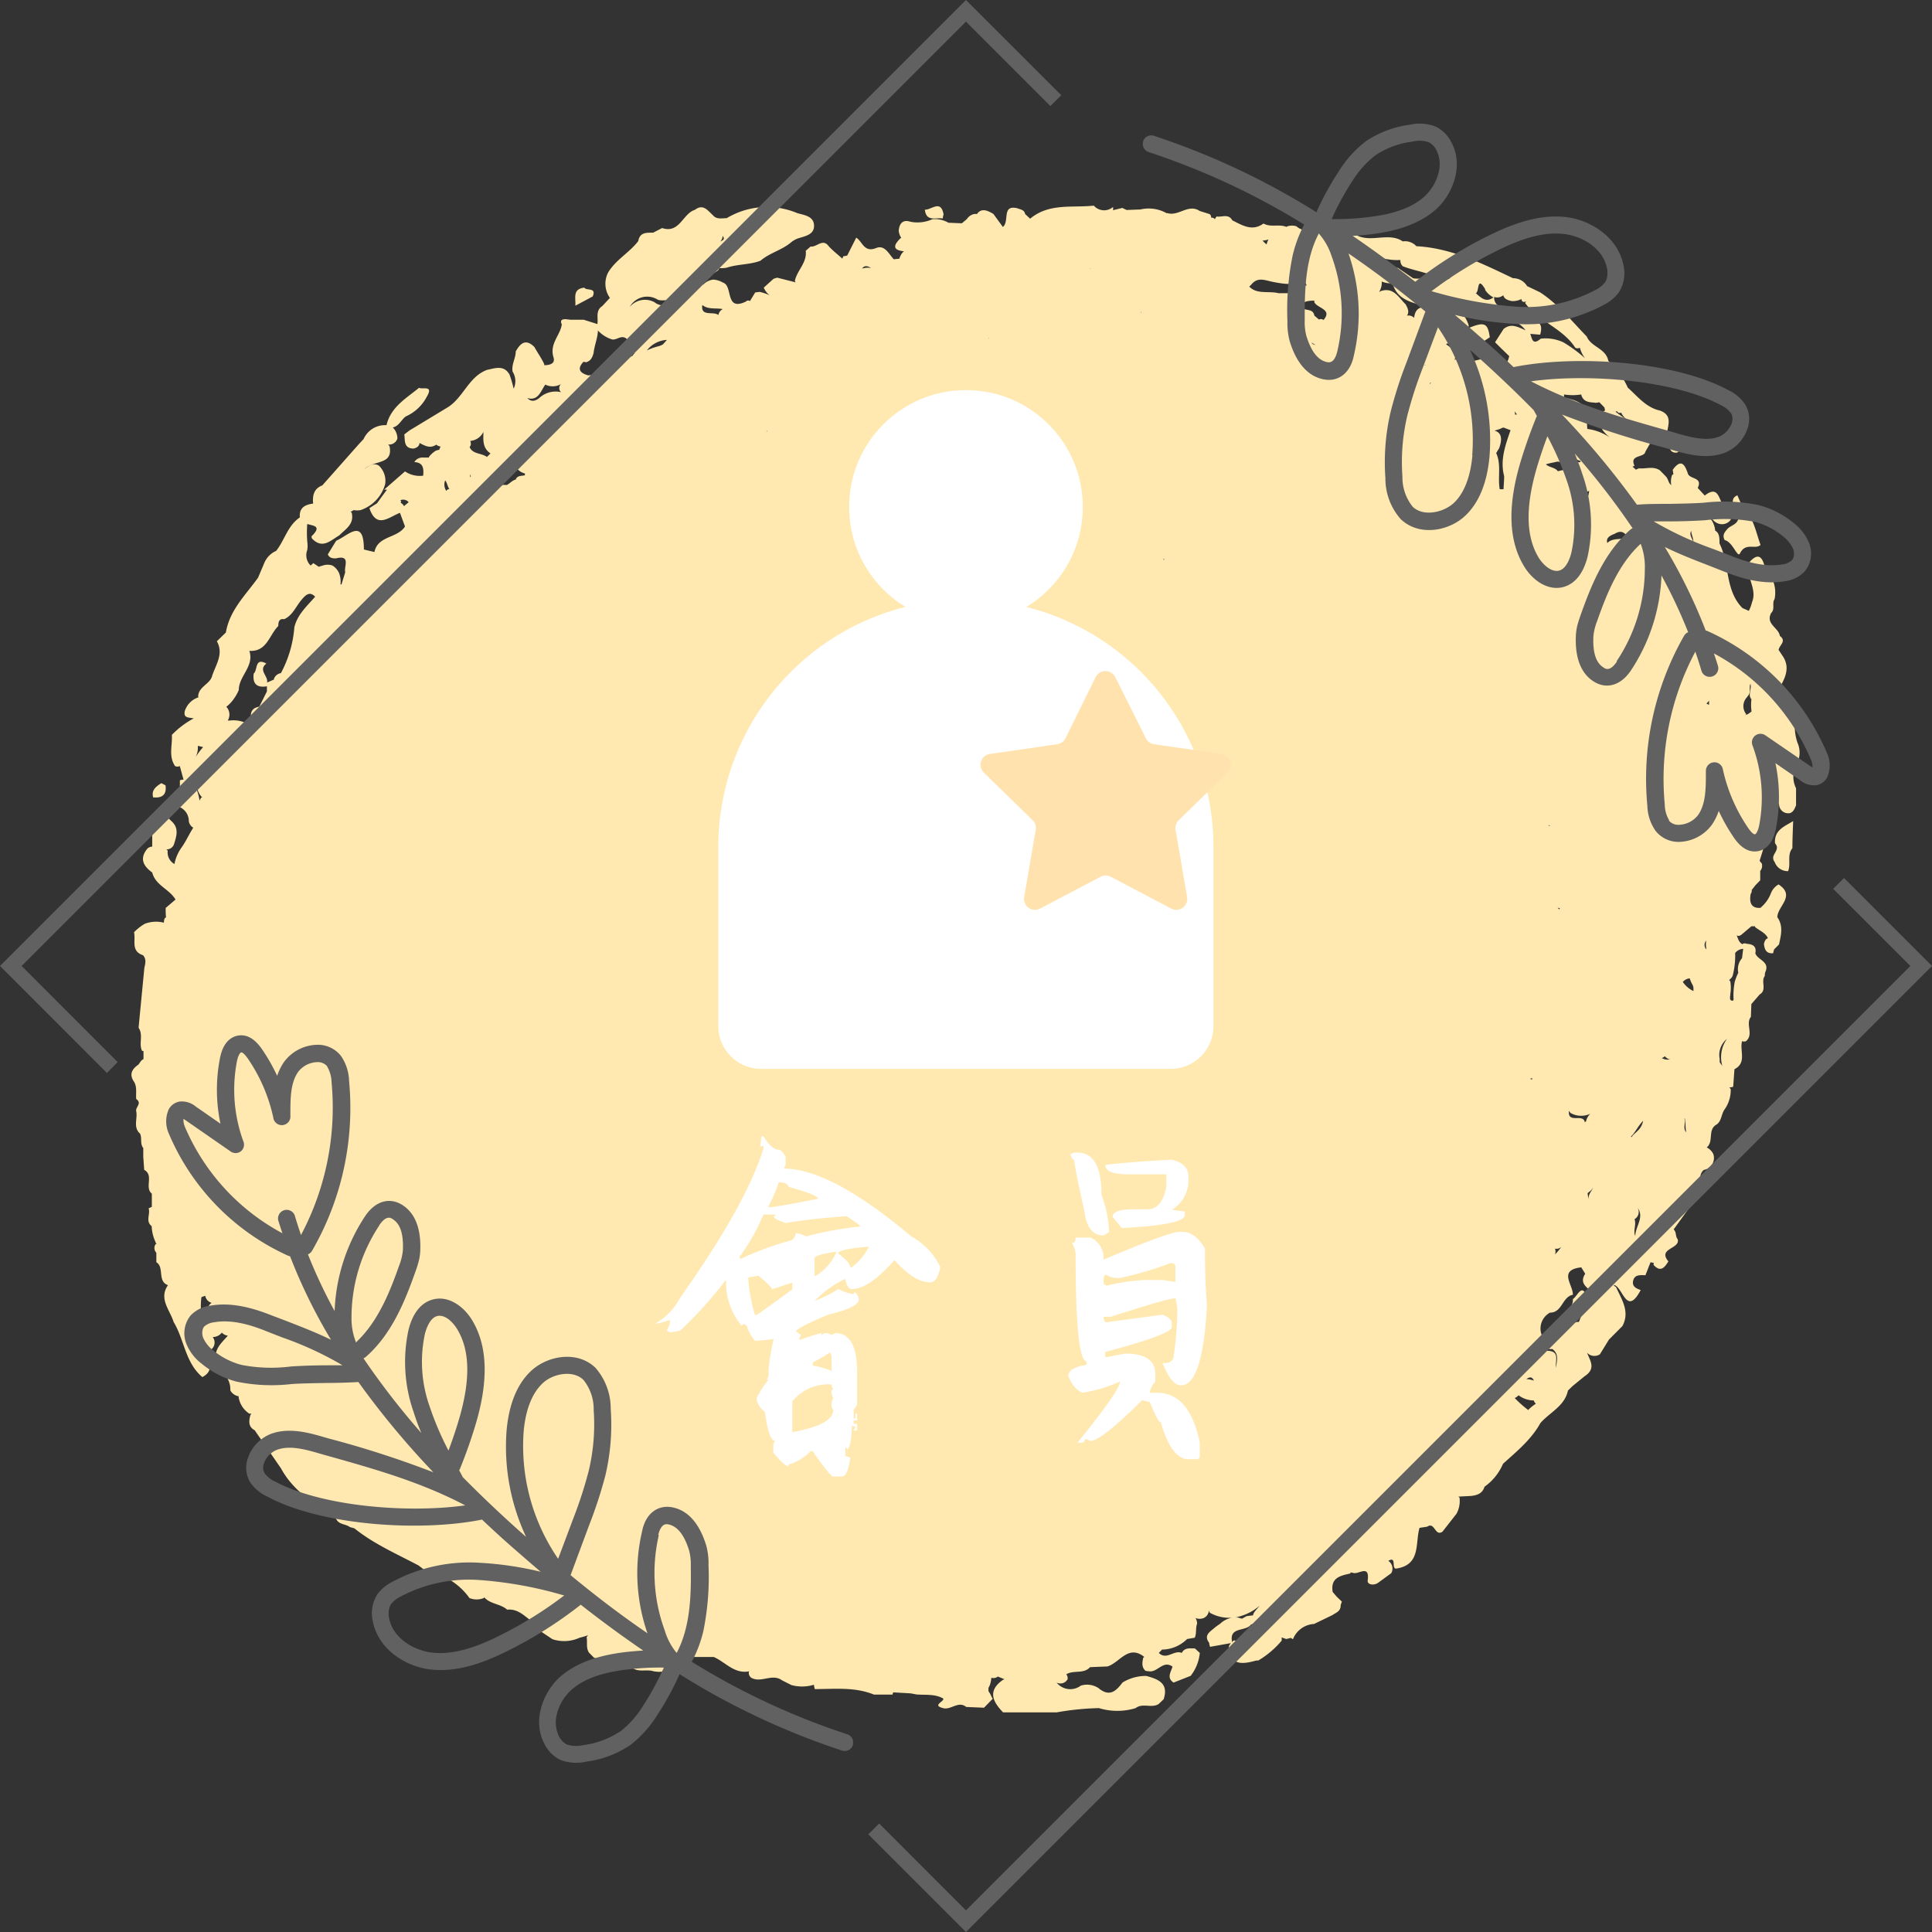 <svg id="Layer_1" data-name="Layer 1" xmlns="http://www.w3.org/2000/svg" viewBox="0 0 252.83 252.83"><rect x="0" y="0" width="252.83" height="252.83" fill="#333333" stroke="none"/><defs><style>.cls-1{fill:#ffe9b1;}.cls-2{fill:#626161;}.cls-3{fill:#fff;}.cls-4{fill:#ffe2ae;}</style></defs><title>beauty web booking icon </title><path class="cls-1" d="M235.22,97.18l0,0a6.57,6.57,0,0,1-.26-3.17,4.3,4.3,0,0,0-1.92-4.29c.73-1.29,1.19-2.59.16-4-.14-.22-.29-.44-.44-.66.05-.61,1.1-1.14.16-1.84-.15-1.08-1.9-1.54-1.14-3,.55-.51.07-1.28.45-1.83h0a4.25,4.25,0,0,0-.5-3l-.78-1.2c-.32-1.26-.82-1.94-2-.64-.66,1.8,1.08,3.45.33,5.25a5.21,5.21,0,0,1-.42,1.14l-.84-.37h0c-2.31-2.35-1.65-5.75-3-8.45,0-.71,0-1.38-.56-1.67a3,3,0,0,0-.32-1.11,1.36,1.36,0,0,0-.88-.74,1.33,1.33,0,0,0,.21-.54c0-.07,0-.14,0-.21.75-.14.16,1.05.67,1.15a1.59,1.59,0,0,0,1.14.6,1.38,1.38,0,0,0,1.2-.58c.2-.64.3-1.25-.48-1.61-1.17-.15-.75-3.26-2.91-1.56h0l-.92-1c.68-1.37-.94-1.14-1.26-1.8h0c-.4-1.19-.87-2.13-2-.58,0,.18.05.35.07.52s-.1.08-.15.15a2.45,2.45,0,0,0-.12,1.34c-.39-.26-.38-.78-.69-1.11s-.53-.54-.79-.81h0c-.86-.6-1.83-.18-2.75-.27a2,2,0,0,0-.39.18l-.46-.41a1.48,1.48,0,0,0,.27-.1c-.71-1.53,1.29-1,1.43-1.87l.66-1.16h2.42c-1-1.22,1.16-3.34-1.18-4.2-1.82-.4-2.91-1.84-4.21-3a10.39,10.39,0,0,0-2.55-3.5c-.29-1.64-2.25-1.8-2.82-3.19-1.94-2-3.72-4.22-6.1-5.78l-1.71-.82A2.11,2.11,0,0,0,198,36.41c-4.05-1.93-8.06-3.95-12.65-4.19a2,2,0,0,0-1.78-.63c-2-1.38-4.7.57-6.66-1.26a4.15,4.15,0,0,0-2.18-.19,1.66,1.66,0,0,0-.11.37,1.25,1.25,0,0,1-.09-.12c-.11-.37-.46-.41-.74-.55-1.36-.34-2.82.95-4.14-.23a2,2,0,0,0-1.15,0,.71.71,0,0,0-.15.08c-1-.4-2.06.1-3-.44-1.49,1.08-2.78.23-4.09-.42-.5-.91-1.35-.38-2.05-.5a1.81,1.81,0,0,0-.23.36.7.7,0,0,1-.08-.1.56.56,0,0,0-.42-.1.44.44,0,0,0-.21-.48L157,27.61c-1.5-1-2.81.78-4.28.26,0,0,0,0,0,.06a4.77,4.77,0,0,0-3.47-.52l-1.82.07-.56-.27-1.22.3a1.19,1.19,0,0,0,0-.42,1.79,1.79,0,0,1-2.51-.18c-2.83.31-5.86-.36-8.33,1.71l-.66-.61c-.1-.57-.62-.59-1-.75-2.11-.52-1,1.72-1.91,2.44L130,28c-.84-.52-1.61-.77-2.14,0-.12,0-.23,0-.34,0a1.54,1.54,0,0,0-1,.68l-.65.54-1.75-.07a3.53,3.53,0,0,0-2.11-.46,4.72,4.72,0,0,1-2.86.33c-1-.33-1.47.22-1.54,1.2a2.16,2.16,0,0,0,.25.78l.09.08c-1,.93-1.26,1.65.34,1.8l-.12.11a2.08,2.08,0,0,0-.47.86l-.74.08h0c-.65-.7-1.18-1.93-2.31-1.47-1.59.64-1.77-.85-2.6-1.36l-1.18,2.34h0a3.29,3.29,0,0,1-.53.1c0,.1-.08.21-.11.31-.58-.53-1.19-1-1.75-1.59-.8-1.15-1.6.13-2.4,0l-.64.56c.2,1.55-1.13,2.55-1.42,3.93a.93.93,0,0,0,.1.2l-2.4-.61a4.13,4.13,0,0,0-.5.15l-1.27,1.15a2.42,2.42,0,0,0,.77,1,6.42,6.42,0,0,0-1.3-.44l-.59.07-.69,1.13h0l0,0a.41.41,0,0,0-.54.07c-2.78,1.32-1.63-2.09-3-2.49h0a2.82,2.82,0,0,0-1.25-.39,2.13,2.13,0,0,0-1.35.69,1.9,1.9,0,0,1,.53-1c.46-.4,1.09-.54,1.53-1,0,0,0-.08.08-.2a3.31,3.31,0,0,0,1-.06c1.43-.47,3-.37,4.38-.9,1.16-1,2.71-1.36,3.9-2.32a3.25,3.25,0,0,1,1-.6c.92-.3,2.14-.47,2.11-1.68s-1.22-1.36-2.17-1.62a10.24,10.24,0,0,0-9.26.65c-.63,0-1.33.21-1.83-.41-.67-.6-1.25-1.51-2.33-.68l0,0c-1.6.48-2,3.15-4.29,2.38l-1.18.61c-.85,0-1.74-.07-1.94,1.09-1.15,1.52-2.94,2.44-3.94,4.11a3.21,3.21,0,0,0,.14,3.21l.09.12-1,1.07c-.92.6-.52,1.55-.64,2.36h0l-1.8-.57H74.66L74,41.77c-.46,0-.74.15-.48.67-.19,1.47-1.65,2.51-1.08,4.35.24.79-.48,1-1.22,1,0,0,0-.09,0-.14-.36-.78-.87-1.48-1.28-2.23-1.13-1.14-1.85-.51-2.45.58,0,.89-.58,1.71-.41,2.63a2.34,2.34,0,0,1,.14,2.24A15.52,15.52,0,0,0,66.67,49c-.75-1.27-1.86-.81-2.92-.6-2.48.9-3.13,3.76-5.32,5l-4.84,2.93-.68.52c.11.82-.1,1.85,1.24,1.85.45-.12.73-.34.75-.73.71.37,1.41.77,2.18.22a1.38,1.38,0,0,0,.57.25l-.18.43A1.45,1.45,0,0,0,57,59a3.31,3.31,0,0,0-.87.8.59.59,0,0,1,0,.08l-.7,0a1.25,1.25,0,0,0-1.21.59c1.21.06,1.24.89,1.16,1.78h0A3.46,3.46,0,0,1,53,61.69l-2.73,2.39.18,0,.19,0c-.44.59-.87,1.18-1.3,1.78l-1,.64c.95,2.78,2.57,1.15,4,.61h0L53,68.9c-1,1.57-3.56,1.18-4,3.34l-1.38-.33c0-4.23-2.09-1.79-3.62-1.15-.37.59-.73,1.19-1.1,1.79.21.48.62.53,1.07.52,2-.49,1,1.1,1.21,1.8-.16.54-.33,1.07-.49,1.61h-.13A3.11,3.11,0,0,0,44.37,75a2.18,2.18,0,0,0-.88-1A2,2,0,0,0,42.26,74l-.55.17L41,73.69l-.31.29-.07,0a1.89,1.89,0,0,1-.41-2,3.83,3.83,0,0,0,0-1.12,14.59,14.59,0,0,1,0-2.29c.74.25,2,.22.56,1.61,0,0,0,.19.05.28,1.37,1.46,2.45.26,3.59-.41.83-.83,2-1.47,1.6-3,0,0-.09,0-.13-.09a.75.75,0,0,0,.36-.2l.06,0a2.83,2.83,0,0,0,.87,0,5,5,0,0,0,3.24-3.43,2.74,2.74,0,0,0-.85-2.41c-.55-.31-1.05-.16-1.89.48,1.32-1.25,3.79-.51,3.31-3a1.06,1.06,0,0,0-.19-.23A1.14,1.14,0,0,0,52,57.41a2,2,0,0,0-.6-1.47c.81-.17,1.1-1,1.7-1.44a5.72,5.72,0,0,0,2.74-2.56c.95-1.6-.54-.93-1-1.19-1.7,1.39-3.7,2.51-4.26,4.89a3.08,3.08,0,0,0-3,1.82l-.59.63h0l-4.81,5.43c-1.12.43-1.3,1.33-1.2,2.38-1.06.14-1.85.54-1.74,1.81-1.59,1.07-2,3-3.1,4.38a3,3,0,0,0-1.56,1.6h0l-.81,1.91h0c-1.62,2.26-3.72,4.24-4.21,7.17l-1.18,1.15c.95,1.7-.2,3.14-.65,4.63-.32,1-1.77,1.34-1.8,2.61l.06.09A2.78,2.78,0,0,0,24.2,93h0c-.26,1,.51.87,1.06,1l.11,0v0a11.72,11.72,0,0,0-2.88,2.17c.09,1.36-.46,2.8.42,4.08a.71.71,0,0,0,.62,0h0l.49,1.78h0a1.11,1.11,0,0,0-.48.09c0,1.17,0,2.34,0,3.51a2,2,0,0,1,1.17,1.86,1.24,1.24,0,0,0,.58.83c-.54.83-.94,1.75-1.51,2.56a5.43,5.43,0,0,0-.95,2.19,1.73,1.73,0,0,1-.88-1.75,1.45,1.45,0,0,0-.19-.17h0a1,1,0,0,0,1-.64c.34-1.09.72-2.18-.38-3.1-.88-1-1.67-.49-2.46.14l0,3.24a1,1,0,0,0-.62.25c-1.08,1.3-.56,2.28.62,3.14.42,1.69,2.26,2.17,3.05,3.54h0l-1.29,1.1c0,.42,0,.84.05,1.26-.05,0-.11,0-.16.08a1.05,1.05,0,0,0-.11.59,4.15,4.15,0,0,0-2.51.14A6.3,6.3,0,0,0,17.54,122c.25,1.05-.45,2.47,1.17,3,.48.51.3,1.1.18,1.68,0,0-.76,7.81-.75,7.82h0c.64.94,0,2.06.44,3a1.17,1.17,0,0,0,.2.06c0,.35,0,.7,0,1.05-.33.11-.46.47-.67.71-.85.59-1.24,1.29-.56,2.26.42.71.2,1.5.28,2.25.82.55-.16,1.08,0,1.61.19.94-.41,2,.43,2.86l0-.06c.4.59,0,1.39.49,2,0,.38,0,.76,0,1.14l.12,1.71c1.31.72,0,2.29,1,3.12h0c0,.57,0,1.15,0,1.72h0l-.42.19c.26.76-.45,1.68.4,2.34h0a5.25,5.25,0,0,0,.47,2,.62.62,0,0,0,.19.33h0l-.12,0a.88.88,0,0,0,.07,1.15l0,1.24c1.08.66.1,2.5,1.52,3-1.24,1.8.26,3.24.74,4.82,1.41,2.32,1.51,5.32,3.76,7.21,1.73-.88.69-2.32.7-3.55,0,0,0-.06,0-.1h.51a1.16,1.16,0,0,0,.14-1.59,1.5,1.5,0,0,0,1.2-.58,1.26,1.26,0,0,0,.79.4c-.76.88-1.73,1.65-1.59,3,.47,1.46,2,2.42,1.91,4.16a1.51,1.51,0,0,0,1.09.77s0,.09,0,.14A3.19,3.19,0,0,0,32.63,185h.28l-.14.17c-.21.79-.3,1.54.56,2l3.45,5h0c1.62,3,4.5,4.73,7.21,6.6.35.77,1.24.64,1.8,1.07l.58.16c2.55,2.05,5.54,3.35,8.4,4.86l.63.48c.75.59,1.47,1.27,2.56.93h0a8.66,8.66,0,0,1,3.48,2.86,2.52,2.52,0,0,0,1.87,0,.53.53,0,0,0,.06-.1c.79.91,2.12.83,3,1.62,1.67-.18,2.55,1.24,3.82,1.89a1.21,1.21,0,0,0,.16.67l1.94,1.3a4.87,4.87,0,0,0,3.56-.19l0,0a10.27,10.27,0,0,0,1.08-.32c0,.09-.13.15-.16.26.13.65-.11,1.36.3,2l.68.69a8.9,8.9,0,0,0,3.21.19l.26-.24a2.44,2.44,0,0,1,1.31,1.18c.87.88,2,.31,3,.63,1.93.34,2.7-.55,2.59-2.4a2.11,2.11,0,0,1,1.63.53h3.65c1.54.66,2.7,2.27,4.66,1.87,0,0,0,0-.06.07a.79.79,0,0,0,.33.79c1.29.7,2.74-.61,4,.32l1.25.63a5.34,5.34,0,0,0,2.94-.05v.08l0,0a2.88,2.88,0,0,0,.11.49c2.6,0,5.23-.3,7.74.72l1.29,0,1.14,0a1,1,0,0,1,.1-.29h0l2.28.13h0l.73.14c1.19.11,2.42-.1,3.53.54.16.41-1.55.87,0,1.26,1,.26,2-1,3-.16l2.33.1,1.14-1.17c-.18-.26-.26-.58-.45-.83a.65.65,0,0,1-.11-.22c0-.11,0-.22,0-.33a1.72,1.72,0,0,1,.17-.37,3.56,3.56,0,0,0,.21-1,.08.08,0,0,0,0,0,.93.93,0,0,0,.85-.16l.89.36a1.52,1.52,0,0,0-.2.06c-2.05,1.42-1.39,2.84,0,4.27l7,0a35.63,35.63,0,0,1,5.54-.56h0a8.21,8.21,0,0,0,4.81,0h0c.9-.71,2.07.05,3-.53l.66-.63c.69-2.1-.72-2.63-2.28-3.05a5.85,5.85,0,0,0-3.1.86c-.85,1.13-1.7,1.94-3.15.73a2.72,2.72,0,0,0-2.31-.32,2.29,2.29,0,0,1-3.17-.4,1.08,1.08,0,0,0,1.44-.44.82.82,0,0,0-.17-.64c.94-.6,2.28,0,3.11-.94h0l2.27-.09c1.59-.46,2.71-2.92,4.81-1.26,0,.05-.08.07-.12.12-.13.61-.25,1.22.3,1.71a3.21,3.21,0,0,0,.53.07c1.07.1,1.8-1.49,3-.62-.2.71-.81,1.46.14,2.09l2.23-.88a5.68,5.68,0,0,0,1.2-3l-.64-.59c-.64,0-1.34-.14-1.72.59h0c-1-.44-2,1-3,0h0l.42-.44s0,0,.08,0a4.71,4.71,0,0,0,3.2-1.38l1-.17c.27-.58.08-1.25.31-1.84a1.49,1.49,0,0,0-.21-.74,1.44,1.44,0,0,0,1.08,0,1.17,1.17,0,0,0,.67-1v0a2.22,2.22,0,0,0,.11.3,5.17,5.17,0,0,0,4.21.4,6.81,6.81,0,0,0,2.31-1.3c-.43.56-.8.85-.85,1.25l-.83.1-.62.34-.62-.18a3.06,3.06,0,0,0-2.26.86,8.12,8.12,0,0,0-.67.48c-.62.55-1.51,1-.74,2a1.58,1.58,0,0,0,.12.52l2.91-.52c-.56-2.18,1.77-1.43,2.42-2.38h0a1.72,1.72,0,0,1,.48-.13l.15-.32a.73.73,0,0,1,.08.09,1.53,1.53,0,0,0,.9.13,3.51,3.51,0,0,1-1.45.83c-.49.2-.93.44-1,1.06v0a.79.79,0,0,0-1,.52c-.23-.12-.45-.19-.54.05a1.32,1.32,0,0,0-.51.67c.16,2.4,1.67,2.31,3.39,1.85a1.29,1.29,0,0,1,.48-.06,12,12,0,0,0,3.05-2.59,2.1,2.1,0,0,0,0-.43l.61.21.6-.15a3.16,3.16,0,0,0,.27.18,3.15,3.15,0,0,1,2.76-2l2.4-1.16c.46-.31,1.06-.49,1.08-1.19,0-.19.11-.38.16-.58l-.66-.63h0l-.54-.63h0c-.31-1.86,1-2.13,2.33-2.42h0a.77.77,0,0,0,0-.15l.38.08c.66.23,2.17-1.18,1.87,1-.07.52.79.71,1.38.28s1.13-.83,1.7-1.24a1.21,1.21,0,0,0-.38-1.62c1.18-.69.32,1.18,1.09,1,3.21-.51,2.4-3.34,3-5.32l1-.15c1-.7,1,1.34,2,.65l1.83-2.34A3.44,3.44,0,0,0,191,196c0-.06-.1-.09-.15-.15h0l1.61-.08c.82-.08,1.54-.31,1.81-1.21a7.06,7.06,0,0,0,2.42-3c1.8-1.63,3.7-3.17,4.9-5.34,1.22-1.4,3.16-2.19,3.6-4.25l.61-.59h0l1.57-1.28c1.52-1,.73-2,.32-3.07a1.33,1.33,0,0,0,1.68.2l1.18-1.92,1.77-1.78c1-1.89-.09-3.45-.82-5.06a.89.89,0,0,0-.29-.2s0-.07,0-.11v0c1.17.21,1.62,4.21,3.5.66-.57-.19-1.14-.46-1-1.17.18-.89.95-.78,1.62-.77.22-.57.44-1.13.67-1.7l.26.06.14,0c0,.11,0,.19,0,.3.92,1,1.44.33,1.93-.47-1.45-1.75,1.58-1.61,1.22-2.9-.32-.36-.14-.94-.53-1.28l2.21-3.06c.22-.65.45-1.29.67-1.94l.13,0a.6.6,0,0,0,.48-.48c.08-.78-.28-1.66.46-2.31A1.58,1.58,0,0,0,224.2,151a1.87,1.87,0,0,0-.85-.84c.92-.75.15-2.19,1.14-2.91.8-.41.73-1.34,1.15-2v0a4.39,4.39,0,0,0,.85-2.73,1.24,1.24,0,0,0-.19-.21h0l0,0a2.09,2.09,0,0,0,.51-.09c.06-.76.11-1.53.17-2.3h0c1.66-.85.64-2.46,1-3.67a.68.68,0,0,0,.51,0c1.06-.89-.11-2.23.64-3.18l.06-1.67,1.09-1.26c1-.59.11-1.71.67-2.42a1.52,1.52,0,0,1,.07-.52c.62-1.38-1-1.55-1.31-2.44v0c.2-1-.4-1.19-1.17-1.26a.53.53,0,0,0-.54.06v0c-.46-.26-.56-.74-.73-1.17.15.11.33.14.62-.07l1.3-1.1h0l.29,0,.2,0s0,.06,0,.1c.57.47,1.36.74,1.68,1.46-.25.07-.43.3-.52.75.07.74.32,1.3,1.21,1.21,0-.16.08-.33.11-.49l.65-.66c.26-1.21.59-2.42-.22-3.56,0-1.43,2.46-2.78.16-4.29a2.26,2.26,0,0,0-1,1.16,4.63,4.63,0,0,1-1.29,1.83l-.05.07c-1.11.1-1.54-.52-1.31-1.81a.76.76,0,0,0,.14-.53l.5-.63.61-.63c0-.41,0-.82,0-1.23a1,1,0,0,0,.19-1,2.06,2.06,0,0,1-.27-.33l.69-2.2v-.14c.13-.68.07-1.41.2-2.08a1.18,1.18,0,0,0-.16-.59,2,2,0,0,0,1.49-1.66c.06-.34-.06-.68.09-1a.49.49,0,0,1,.25.42,1.18,1.18,0,0,0,1.47,1c.43-.19.57-.61.74-1,0-.75,0-1.49,0-2.23a3.36,3.36,0,0,1,0-3h0A3.22,3.22,0,0,0,235.22,97.18Zm-32.07,79.36c.92.68.56,1.59.48,2.45-.15-.85.56-2.15-1.07-2.22a3.72,3.72,0,0,1-2.12-.47.41.41,0,0,0,0-.29h0l.42-.08a1.29,1.29,0,0,0,1.34.61Zm-3.14,8a15.06,15.06,0,0,1-1.79-1.59,1.26,1.26,0,0,0,.5-.36,3.42,3.42,0,0,0,2,.68,1,1,0,0,0,.27.43A5.83,5.83,0,0,0,200,184.5ZM122.1,30.31v0h0Zm58.72,6.53a3.08,3.08,0,0,0,1.42.23c.53,2,2.21,2.44,3.88,2.9a3.27,3.27,0,0,0,1.68-.17c0,.41-.24.59-.91.46-1.25-.25-1.73.36-1.83,1.34a1,1,0,0,0-.94-.29c.35-.49.09-1-.17-1.48-.94-.91-1.6-2.34-3.33-1.71l-.05.06h0l-.08,0A2.24,2.24,0,0,0,180.82,36.84Zm8.88,8.06c2,1.75,3.61.3,5.26-.76-.26-1.89-.7-2.08-2.87-1.17a1,1,0,0,0,.11-.38,4.61,4.61,0,0,0-1.13-1.9c1.09.23,2.13.78,3.3.53.45-.68,1.16-.55,1.82-.62,0,.38,0,.76,0,1.14l2.45.56h0a3.67,3.67,0,0,1,1,.92c-.93-.37-1.85-1-2.87-.17l-1.12,1.74c.61.61,1.23,1.21,1.85,1.81-.1.6-.51,1.43-1,1-1.48-1.38-2.94-.34-4.4-.26-.07-.12-.16-.23-.23-.36a1.48,1.48,0,0,0-1.52.14c.3-.88-.17-1.4-.93-1.94C189,44.89,189.53,45,189.7,44.9Zm30.72,101.48.06,0c.13.58.06,1.21.19,1.79C220.18,147.7,220.64,146.92,220.42,146.38Zm-20.68,34.09c.35-.22.7-.42,1,.2A4.21,4.21,0,0,0,199.74,180.47Zm.15-132c-.25,1.18-1.28,1.56-2.16,2.1a2,2,0,0,0-.61-1A4.13,4.13,0,0,0,199.89,48.51ZM211.3,69.86c1-.63,1.43,0,1.85.63a1.41,1.41,0,0,0-.5-.07c-.78.21-1.71,0-2.31.65C210.14,70.42,210.63,70.1,211.3,69.86Zm12.35,21.83c0,.18,0,.36,0,.55l-.34-.17A2.1,2.1,0,0,0,223.65,91.69ZM93.34,52h0l0,0Zm114.21,94.75a.87.87,0,0,0-.11.09l-.05,0h0c-.21-1.17-2.27.27-2.07-1.48h0v0a1.42,1.42,0,0,0,.21.29,2.83,2.83,0,0,0,2.59.1A1.86,1.86,0,0,0,207.55,146.78Zm-8,4.41-.1.08a.55.55,0,0,0,.11-.1ZM93.29,70.68h0Zm55.29,1.18s0,0,.07,0h-.08S148.58,71.88,148.58,71.86Zm3.69,1.24a1.66,1.66,0,0,0,.13.14h-.13ZM202.8,108l0,.11-.18-.11c.07,0,.11,0,.2,0Zm2.39,15Zm0,0h0Zm-1.14-4c-.08-.07-.14-.14-.22-.22l.32.1Zm6.68-11,.06-.11ZM207,90l.05,0,0,.07s0-.06,0-.09ZM77.67,76.83l0,0h0S77.67,76.81,77.67,76.83Zm118.51,5.3v0ZM169.94,65a.74.74,0,0,1,0-.14A.74.74,0,0,1,169.94,65ZM93.29,70.68l0,0a0,0,0,0,1,0,0Zm-5.35,0h0v0ZM168.5,53.31v0l0,0Zm-68,3h0l-.22.23A.43.43,0,0,1,100.45,56.35Zm100,84.76a1.48,1.48,0,0,0,0,.21l-.27-.1C200.23,141.17,200.32,141.16,200.42,141.11ZM158.27,47.18h0v0ZM89.7,65.9v0h0l0,0s0,0,0,.05Zm109.52,85.59.16-.14Zm20.48-39.91h0ZM160.12,47.91l-.06,0,0,0ZM27.62,140.44Zm185.89,8.38s-.06-.07-.09-.08c.56-.49.84-1.27,1.61-2.07C214.78,147.94,213.89,148.18,213.51,148.82ZM126.42,68.3h0v0l0,0Zm91.45,69.92a1.14,1.14,0,0,0,.71.43.08.08,0,0,0,0,0l-.11,0a1.51,1.51,0,0,1-1-.19A1,1,0,0,0,217.87,138.22Zm-76.42-100ZM134,42.79l0,0,0,0Zm73.81,113.32a2.31,2.31,0,0,1,.29-.24,2.38,2.38,0,0,0,.39-.45c-.24.52-.77,1-.51,1.59A2.07,2.07,0,0,1,207.77,156.11Zm13.83-26.52s0,.06-.06.09a3.45,3.45,0,0,1-1.36-1.18,1.39,1.39,0,0,1,.9-.47,5,5,0,0,0,.3.72A1.15,1.15,0,0,1,221.6,129.59Zm-1.48-49.18a.32.32,0,0,1,.09,0ZM207.26,66a1.17,1.17,0,0,0,0-.67,3,3,0,0,1-.15-.45l.3-.42a.49.49,0,0,1,.16-.06,1.53,1.53,0,0,0,.39-.18A3.1,3.1,0,0,1,207.26,66ZM125.33,54.35l.57-.23A1,1,0,0,1,125.33,54.35ZM93.32,52h0Zm78.33-7.16c.15.09.3.19.49.29A.61.61,0,0,1,171.65,44.87Zm-22.28-3.81a.57.57,0,0,1,0-.29C149.38,40.87,149.37,41,149.37,41.06Zm-6.65-5.94a.22.22,0,0,0,0,.08h-.09A.34.34,0,0,1,142.72,35.12Zm-69.2,23h0l0,0,0,0h.06Zm132,3.34a6.58,6.58,0,0,0-1.65.24c-.34-.5-1.14-.5-1.57-.9.47-.17,1-.23,1.48-.36A2.15,2.15,0,0,1,205.56,61.43Zm-7.85-5.12c-.69,2-1.38,3.91-.83,6h0c0,.57-.06,1.14-.08,1.71h0l-.5,0c-.28-1.55.23-3.23-.46-4.72a6.18,6.18,0,0,1,.37-.61c.49-1.32.29-2.1-.59-2.33l.67-.21c.16-.08.32-.14.48-.21l1,.38Zm-10.56-6.07v-.13l.18,0Zm-.66-2.55.09.13h-.08A.57.57,0,0,1,186.49,47.69ZM58.4,64.24a1.49,1.49,0,0,1-.14-1.38c.27.34.29.8.55,1.14A.47.47,0,0,0,58.4,64.24Zm164.89,60a.86.86,0,0,1,0-1.16,2.6,2.6,0,0,0,0,1A1.63,1.63,0,0,1,223.29,124.22Zm5-30.67.26-.07a1.68,1.68,0,0,1,.11-2.3l0-.05c.54-.45.19-1.17.4-1.65.23.57-.38,1.46.14,2a6.19,6.19,0,0,0,0,1.49l0,.15C228.88,93.32,228.64,93.62,228.27,93.55ZM206.74,60.49a1.4,1.4,0,0,1-1.13-.62c.43.15.85.32,1.28.49Zm-8.47-6.22a2,2,0,0,0-.07-.46,4.8,4.8,0,0,0,.32.43A1.07,1.07,0,0,0,198.27,54.27ZM172,39.34c0,.07,0,.14,0,.21.37.79,2.44.93,1.19,2.33a.51.51,0,0,0-.58-.06L172,41.3h0c-.17-1.08-1.45-.49-1.85-1.23h0C170.59,39.37,171.27,39.36,172,39.34ZM148,34,148,34l.06,0ZM129.4,44.23v.07l-.06-.06ZM67.34,57.41v0Zm.35,3.94a1.89,1.89,0,0,0,1,.61c0,.08,0,.16,0,.24-.45.1-1,0-1.2.56h0c-.4.07-.77.5-1.16.71a4.7,4.7,0,0,0-.75,0,.61.61,0,0,1-.14-.1l.15-.11A12.71,12.71,0,0,1,67.69,61.35ZM26.58,97.77a12.34,12.34,0,0,0-1,1.32,2.53,2.53,0,0,0,.3-1.49Zm-.44,70.73h0a1,1,0,0,0,.3-.29h0ZM214,161.75c-.32-.68.17-1.51-.1-2.2a1.09,1.09,0,0,0,.41-1.48C215.22,159.29,214,160.53,214,161.75ZM203.52,54.13c0,.48-.21,1-.23,1.45l-.08-.11-.19.07a1.62,1.62,0,0,0,0-1.57.71.71,0,0,0,.48.11S203.53,54.11,203.52,54.13Zm-37-17.25c1.42.27,2.87.56,4.23-.29,0,0,0,0,0,.07a1.82,1.82,0,0,0,.25.67,3.64,3.64,0,0,0-1.48.84,1.19,1.19,0,0,0-.08.2h-2.12c-1.27-.33-2.82.2-3.84-.87a2.89,2.89,0,0,0,.35-.35C164.65,36.22,165.59,36.7,166.54,36.88Zm-42.56-1h0v0l0,0ZM86.75,45.07a2.31,2.31,0,0,1-.69.27,8,8,0,0,0-1.41.52,3.55,3.55,0,0,1,2.63-1.38C87.1,44.68,86.93,44.88,86.75,45.07ZM61.53,62.46a1.84,1.84,0,0,0-.05-.41c.06.09.09.19.14.28Zm-35.25,109c0-.57,0-1.14.08-1.71h0l.5-.18a1.16,1.16,0,0,0,.84.93C27.21,170.77,27,171.79,26.28,171.46Zm177.21-7.29a1.07,1.07,0,0,0,0-.77h0a.93.93,0,0,0,.83-.22A8.7,8.7,0,0,1,203.49,164.17Zm21.9-24.68-.34-.47c0-.25,0-.49-.05-.74a2.71,2.71,0,0,1,1-2.33A4.1,4.1,0,0,0,225.39,139.49Zm5.09-42.93-.06,0h0l.06,0v-.09l.12,0A.45.45,0,0,1,230.48,96.56Zm-9.16-27.09c0,.5.34,1,.26,1.49C221.5,70.47,221,70,221.32,69.47ZM214.7,56.24a7,7,0,0,0-1.49-1.17A4.56,4.56,0,0,1,214.7,56.24ZM213.06,55a12.65,12.65,0,0,1-1.65-1.13l.2-.05a1.37,1.37,0,0,0,.16.18.51.51,0,0,0,.39,0A2.19,2.19,0,0,0,213.06,55Zm-4.34-2.28a3.68,3.68,0,0,0,.58-.08l.67.69a1.83,1.83,0,0,0,.09.39,1.89,1.89,0,0,0-.21.09,2.23,2.23,0,0,0-.4,1.66,3,3,0,0,0,.27.81,5.26,5.26,0,0,0,1,1,6.89,6.89,0,0,0-3-1.15l-.06-1c.4-2-.94-2.6-2.51-3l-.47-.1h0l0-.41a7,7,0,0,0,2.24,0s0,0,0,0C207.16,52.59,207.94,52.65,208.72,52.69Zm-12-14.09c.14.51.6.66,1.11.77a2.47,2.47,0,0,0,1.28-.27h0c0,.32.2.46.6.33,0,.07-.09.11-.13.19,1.77,2.43,4.93,3.3,6.57,5.86a.67.67,0,0,0,.6,0,4,4,0,0,0,.68,1.38,18.42,18.42,0,0,0-2.8-2.07,5.47,5.47,0,0,0-3-.5c-1.08.93-1.14,0-1.37-.63l1.29.11c.65-2.22-1.25-1.68-2.27-2.09h0a3.59,3.59,0,0,0-3.11-1.13,2.51,2.51,0,0,0-.06-.55,1.23,1.23,0,0,1-.57-1.17A1.21,1.21,0,0,0,196.76,38.6Zm-2.39-.73a2.81,2.81,0,0,0,1.07,1l.06,0c-1,.77-1.65.06-2.34-.54h0C193.61,38.29,193.23,35.93,194.37,37.87Zm-13.63-4.18h0l0,0a1.54,1.54,0,0,0,.17,0,1.84,1.84,0,0,0,.75.21,6.74,6.74,0,0,0,1.42.1l.22,0s0,0,0,.06a1,1,0,0,0,.31.75c1.57.63,3.31.76,4.77,1.69a.84.84,0,0,0,.69-.08.64.64,0,0,0,.2-.2l.58,0h0c-.22.53-.77.16-1.11.38a1.35,1.35,0,0,0-1.13.27.64.64,0,0,1,0,.07,1.68,1.68,0,0,0-1.49-.55,3.69,3.69,0,0,1-1.15,0l-2-1.37-2.57.07-.17-.27C179.65,34.2,180.25,34,180.74,33.69ZM166,31.33a2.18,2.18,0,0,0-.24.66,2.84,2.84,0,0,1-.53-.51A2.45,2.45,0,0,0,166,31.33Zm-52,3.74a2.49,2.49,0,0,0-1.18.08C113.14,34.67,113.56,34.82,114,35.07ZM94.58,40.45a1.09,1.09,0,0,0-.57.78c-.62-.55-2.35.28-2.1-1.32C92.65,40.54,93.69,40.27,94.58,40.45Zm-.32-8.85a1,1,0,0,0,.3-.73C94.83,31.21,94.79,31.38,94.26,31.6ZM86.1,39.23c.78.26,1.87-.32,2.34.73l0,0c-.91-.19-1.93.31-2.77-.4a2.6,2.6,0,0,0-3.26.61A2.61,2.61,0,0,1,86.1,39.23Zm-9.42,8.18c.64-.16.85-.67,1-1.22.11-1,.53-1.93.57-2.94a4.16,4.16,0,0,0,1.89,1.18c.61.06,1.18-.62,1.82-.13s.49,1.41,1.09,1.92a1,1,0,0,0-.25.33l-1.53.66-1.83,1.21-1.07.79c-.19,0-.23.12-.2.23A1.33,1.33,0,0,0,77,49.13c-1.18-.32-1.49-.89-.64-1.79C76.47,47.37,76.56,47.37,76.68,47.41Zm-5.32,2.92a2.18,2.18,0,0,0,2.06-.07v0a.72.72,0,0,0,0,1.06,3.12,3.12,0,0,0-2.85.77c-.6.46-1.09.49-1.57,0C70.43,52.51,70.75,51.2,71.36,50.33Zm-8.1,6.19c0,1-.17,2.08.93,2.82h0l-.47.46c-.68-.52-1.86-.35-2.25-1.27,0-.09.09-.17.13-.27a1,1,0,0,0-.06-.56A2.1,2.1,0,0,0,63.26,56.52ZM52.94,66.18l-.06.07a1,1,0,0,0-.45-.45.26.26,0,0,0,.06-.12c0-.08-.05-.15-.09-.22a.94.94,0,0,1,1.08.26C53.3,65.88,53.13,66,52.94,66.18ZM39.48,78.47c.53-.63,1.06-1.13,1.76-.38-1.07,1.23-2.33,2.34-2.72,4h0a15.13,15.13,0,0,1-1.76,6,1.16,1.16,0,0,0-.91.74s0,.07,0,.1l-.9.39c.19-.84-1.21-1.62-.09-2.48-1.56-.86-1.11.87-1.66,1.3-.17,1.34.4,1.9,1.73,1.67h0l0,.67-1,2a2,2,0,0,0-.53.16A1,1,0,0,0,33,94.09l.06,1.06A4,4,0,0,0,30,94.3a.46.46,0,0,0-.2,0,1.5,1.5,0,0,0-.18-1.81,4.5,4.5,0,0,0,1-1.07,5.19,5.19,0,0,0,.63-1.13c0-1.83,2.06-3.1,1.38-5.12,2.3.16,2.6-2.08,3.79-3.25,0-.54.11-1,.77-.89C38.29,80.54,38.72,79.36,39.48,78.47ZM25.15,102.14a.5.5,0,0,0,.23,0h0c.39.73.45,1.62,1.09,2.22,0,0-.08,0-.12,0a1.92,1.92,0,0,0-.23.42A7.07,7.07,0,0,0,25.15,102.14Zm182.63,68.37a19.39,19.39,0,0,0-1.16,2.49c-1-.11-1.44,1.21-2.39,1.15a1.91,1.91,0,0,0-1.22,1.12s0,0,0,0c-.52.07-.86-.39-1.28-.63h0a2.37,2.37,0,0,1,1.1-2.86h0c1.63,0,1.59-2.07,3-2.34.06-1.29-2-3.23,1.1-3.59h0l.52.84c-.87,1.33.39,1.83,1,2.56l0,.1C208.21,169.77,208,170.13,207.78,170.51Zm20.34-46.34h0l-.15,1.22a2.19,2.19,0,0,0-.49,1.91,7.49,7.49,0,0,0-.46,1.17,9.23,9.23,0,0,0-.17,2c0,.18.11.67-.34.42-.19-.1-.08-.54-.07-.83a5.17,5.17,0,0,0,0-1.62,1.56,1.56,0,0,0-.16-.2,1.32,1.32,0,0,0,.46-.53,10.41,10.41,0,0,0,.33-3A1.45,1.45,0,0,1,228.12,124.17Zm2.94-22.8c0,.1-.48.22-.23-.09.06-.58.22-1.17-.2-1.69a.86.86,0,0,0-.24-.11c0-.12.07-.24.11-.36.62.1,1.13.73,1.77.7C231.9,100.38,230.93,100.52,231.06,101.37Z"/><path class="cls-1" d="M218.45,58.05h0a0,0,0,0,1,0,0Z"/><path class="cls-1" d="M223.94,59.25l-1.32-1.72c-.48-.07-1.42-.1-1.3.16C221.78,58.72,222.21,60.21,223.94,59.25Z"/><path class="cls-1" d="M21.66,102.77l-.55-.28c-.68.43-1.33.88-1.07,1.86C21.21,104.47,21.84,104,21.66,102.77Z"/><path class="cls-1" d="M227.59,67.2a3.09,3.09,0,0,0-.09.53c-.06.91-1,1-1.44,1.49s-.68.86-.36,1.46c1.06.22,1.69,2.42,2,1.73.76-1.49,2-.44,2.69-1.1-.62-1.71-.89-3.59-2.34-4.91l-.69-1.58c-.84.35-.58,1-.48,1.64C227,66.88,227.24,67.15,227.59,67.2Z"/><path class="cls-1" d="M123.38,28.59a1.91,1.91,0,0,1,.1-.53c-.36-2-1.59-.57-2.45-.62C121.21,29.06,122.47,28.45,123.38,28.59Z"/><path class="cls-1" d="M219.39,59.24c.14,0,.4-.23.38-.31-.15-.71-.69-.86-1.32-.85C218.47,58.71,218.59,59.27,219.39,59.24Z"/><path class="cls-1" d="M218.45,58.05l0,0h0Z"/><path class="cls-1" d="M75.3,40l2.27-1.21c.52-1.24-.82-.69-1.11-1.15C74.88,37.82,75.36,39,75.3,40Z"/><path class="cls-1" d="M232.29,110.36c.6.67-.06,1.16-.23,1.73a.84.84,0,0,0,.18.71A1.8,1.8,0,0,0,234,114c.39-1-.17-2.11.56-3,0-1.18.06-2.37.1-3.55C233.58,108.13,232.14,108.61,232.29,110.36Z"/><path class="cls-1" d="M205.84,170c.06,1.37-1.37,1.82-1.8,2.9,2.55.7,2.35-2.07,3.69-2.91C207.09,167.65,206.47,169.6,205.84,170Z"/><polygon class="cls-1" points="67.99 190.46 67.99 190.46 67.99 190.47 68 190.47 68 190.47 68 190.47 68 190.47 68 190.47 68 190.46 67.99 190.46 67.99 190.46"/><path class="cls-1" d="M111.35,198.83h0v0h0Z"/><polygon class="cls-1" points="72.26 87.56 72.26 87.56 72.26 87.56 72.26 87.56 72.27 87.56 72.27 87.56 72.27 87.56 72.27 87.56 72.27 87.56 72.27 87.56 72.26 87.56 72.26 87.56 72.26 87.56"/><polygon class="cls-2" points="13.99 140.41 0 126.41 126.41 0 138.88 12.46 137.46 13.88 126.41 2.83 2.83 126.41 15.4 138.99 13.99 140.41"/><polygon class="cls-2" points="126.41 252.83 113.63 240.05 115.05 238.63 126.41 250 250 126.41 239.9 116.32 241.32 114.9 252.83 126.41 126.41 252.83"/><path class="cls-2" d="M41.36,136.73A5.52,5.52,0,0,0,37.15,139a7.26,7.26,0,0,0-.88,1.79,23.75,23.75,0,0,0-2-3.51c-.92-1.33-1.94-1.93-3.05-1.77-.72.1-2,.63-2.44,3a21.53,21.53,0,0,0,.07,8.54l-3.24-2.25a2.84,2.84,0,0,0-2.07-.65,2,2,0,0,0-1.45,1,3.89,3.89,0,0,0,0,3.19,30.63,30.63,0,0,0,15.64,16,1.55,1.55,0,0,0,.23.06,70.24,70.24,0,0,0,5.36,10.93c-1.83-.9-3.74-1.64-5.61-2.37-.65-.25-1.31-.5-2-.76-2.25-.9-5.21-1.86-8.16-1.34a4.33,4.33,0,0,0-2.59,1.27,3.71,3.71,0,0,0-.58,3.7,6.13,6.13,0,0,0,2,2.62,11.79,11.79,0,0,0,4.6,2.36,22.5,22.5,0,0,0,7.19.31c1.34-.09,3-.11,4.62-.14,1.41,0,2.85-.05,4.11-.12a110.81,110.81,0,0,0,9.81,11.81,128.47,128.47,0,0,0-13.72-4.43l-1-.29c-2-.57-4.35-1.11-6.53-.31a5.18,5.18,0,0,0-3,3.12,3.71,3.71,0,0,0,.29,3.24A5.58,5.58,0,0,0,35,195.86c7.11,3.82,20.06,4.62,28.08,3,1.28,1.21,2.59,2.42,4,3.65s2.46,2.15,3.68,3.18a44,44,0,0,0-7.85-1.17,21.36,21.36,0,0,0-11.67,2.54,5.41,5.41,0,0,0-1.84,1.55,4.65,4.65,0,0,0-.6,3.62c.75,3.72,4.49,6,7.8,6.27,3.54.33,6.94-1.05,9.51-2.3A54.59,54.59,0,0,0,76,210q4.14,3.25,8.18,6c-.9.05-1.79.13-2.68.24-2.32.31-5.7,1-8.21,3.21-2.23,2-3.69,5.77-2,8.84a4.55,4.55,0,0,0,2,2,5.83,5.83,0,0,0,3.46.24,13.26,13.26,0,0,0,5.74-2.17,14.88,14.88,0,0,0,3.57-4,36.83,36.83,0,0,0,2.87-5.27,96.82,96.82,0,0,0,21.27,10,1.12,1.12,0,0,0,1.41-.72.29.29,0,0,0,0-.09,1.11,1.11,0,0,0-.75-1.33,94.39,94.39,0,0,1-20.33-9.48,17,17,0,0,0,1.51-4,35.42,35.42,0,0,0,.68-8.61,8.92,8.92,0,0,0-.31-2.65c-.87-2.8-2.31-4.46-4.26-4.92s-3.64.67-4.12,3.09a24,24,0,0,0,.7,13.36q-5-3.42-10.06-7.61l2.45-6.6a57.72,57.72,0,0,0,2.1-6.44v0a28.87,28.87,0,0,0,.7-8.74,8.08,8.08,0,0,0-2-5.36c-2.38-2.29-6.3-1.61-8.48.47-1.77,1.69-2.82,4.27-3.14,7.67a27.78,27.78,0,0,0,2.55,14l-.33-.29c-2.88-2.56-5.54-5.08-8-7.58a.07.07,0,0,0,0-.05l-.43-.79.09-.17c.72-1.77,1.37-3.59,1.93-5.41,1.86-6,1.75-10.66-.34-14.1-1.08-1.77-3.1-3.28-5.21-2.66-1.5.44-2.58,1.81-3.11,4a19.79,19.79,0,0,0,.69,10.74,27.46,27.46,0,0,0,1,2.71,99.28,99.28,0,0,1-7.57-9.77,2.2,2.2,0,0,0,.26-.15c3.45-3,5.18-7.37,6.54-11.21a14,14,0,0,0,.45-1.45,6.8,6.8,0,0,0,.17-1.14c.15-2.93-.62-5-2.29-6.09s-3.57-.58-4.91,1.42a24.12,24.12,0,0,0-4,12.43,66.26,66.26,0,0,1-3.49-7.42,1.06,1.06,0,0,0,.52-.44,37.27,37.27,0,0,0,4-10,37.51,37.51,0,0,0,.86-12.27,6,6,0,0,0-1.07-3.27A3.84,3.84,0,0,0,41.36,136.73ZM36,193.88a3.6,3.6,0,0,1-1.37-1.08,1.46,1.46,0,0,1-.14-1.12l.06-.21a3,3,0,0,1,1.69-1.74c1.55-.57,3.39-.14,5.15.36l1,.29C48.9,192.2,55,193.91,60.88,197,53.31,198.05,42.13,197.15,36,193.88Zm45.14,32.71a11.21,11.21,0,0,1-4.8,1.78,4,4,0,0,1-2.15-.07,2.42,2.42,0,0,1-1-1,4.17,4.17,0,0,1-.31-3,6.3,6.3,0,0,1,1.86-3.12c1.55-1.39,3.78-2.24,7-2.66a35.15,35.15,0,0,1,5.13-.29,35.7,35.7,0,0,1-2.72,5A12.64,12.64,0,0,1,81.17,226.59Zm5-25.71v0c.39-1.62,1.11-1.45,1.41-1.37,1.14.27,2,1.38,2.63,3.39a7.18,7.18,0,0,1,.22,2c.05,3.69,0,7.91-1.85,11.42a.94.94,0,0,0-.09-.12A8.23,8.23,0,0,1,87,213.39,21.79,21.79,0,0,1,86.22,200.88ZM68.53,187.31c.26-2.85,1.09-4.95,2.45-6.26s4-1.81,5.37-.47a6.06,6.06,0,0,1,1.34,3.91,26.28,26.28,0,0,1-.65,8v0a55.7,55.7,0,0,1-2,6.18l-2,5.32A26.06,26.06,0,0,1,68.53,187.31ZM65.06,214.2c-2.31,1.12-5.34,2.36-8.32,2.09-2.49-.23-5.28-1.85-5.81-4.48a3,3,0,0,1,0-1.31,2.1,2.1,0,0,1,.25-.59A3.6,3.6,0,0,1,52.3,209a19.1,19.1,0,0,1,10.45-2.23,52.56,52.56,0,0,1,11,2l.11,0A52.19,52.19,0,0,1,65.06,214.2Zm-8.82-30.1a17.45,17.45,0,0,1-.64-9.51c.15-.61.61-2.07,1.57-2.35s2,.64,2.65,1.68c1.74,2.86,1.77,6.87.11,12.27-.37,1.22-.79,2.44-1.24,3.64A39.49,39.49,0,0,1,56.24,184.1Zm-24.62-5.48a9.6,9.6,0,0,1-3.73-1.91,4.24,4.24,0,0,1-1.31-1.66,1.79,1.79,0,0,1-.07-1,1.1,1.1,0,0,1,.22-.46,2.32,2.32,0,0,1,1.3-.55c2.4-.43,5,.42,6.93,1.21l2,.78a44.35,44.35,0,0,1,7.87,3.64l-2,0c-1.65,0-3.35.06-4.74.15A20.34,20.34,0,0,1,31.62,178.62Zm18-18.26c.93-1.38,1.52-1,1.8-.8,1,.64,1.4,2,1.3,4.1a7.7,7.7,0,0,1-.5,2C51,169.11,49.46,173,46.55,175.7a.58.58,0,0,0,0-.14A8.42,8.42,0,0,1,46,172.4,21.83,21.83,0,0,1,49.64,160.36Zm-6.83-20.83a4.23,4.23,0,0,1,.6,2.09,35.55,35.55,0,0,1-4,20c-.29-.86-.57-1.71-.82-2.57a1.13,1.13,0,0,0-2.16.64c.17.57.36,1.13.55,1.7A28.43,28.43,0,0,1,24.2,147.47a2.4,2.4,0,0,1-.19-1.05l.32.21,5.84,4.05a1.13,1.13,0,0,0,1.33,0,1.11,1.11,0,0,0,.36-1.28A19.65,19.65,0,0,1,31,138.92c.17-.87.45-1.18.56-1.2s.39.12.88.82a21.87,21.87,0,0,1,3.32,7.69A1.12,1.12,0,0,0,38,146c0-2.26,0-4.24,1-5.7a3.24,3.24,0,0,1,2.43-1.3A1.62,1.62,0,0,1,42.81,139.53Z"/><path class="cls-2" d="M219.83,110.17a5.49,5.49,0,0,0,4.21-2.26,7.09,7.09,0,0,0,.88-1.79,24.38,24.38,0,0,0,2,3.52c.92,1.33,1.94,1.92,3.05,1.76.72-.1,2-.63,2.44-3a21.49,21.49,0,0,0-.07-8.53l3.24,2.24a2.84,2.84,0,0,0,2.07.65,2,2,0,0,0,1.45-1,3.87,3.87,0,0,0,0-3.18,30.65,30.65,0,0,0-15.65-16,.6.6,0,0,0-.23-.06,70.33,70.33,0,0,0-5.36-10.94c1.83.9,3.74,1.65,5.61,2.37l1.95.77c2.25.9,5.21,1.86,8.16,1.34a4.28,4.28,0,0,0,2.59-1.28,3.71,3.71,0,0,0,.58-3.7,6.24,6.24,0,0,0-2-2.62,12,12,0,0,0-4.61-2.36,22.5,22.5,0,0,0-7.19-.31c-1.34.09-3,.12-4.62.15-1.41,0-2.85,0-4.11.11a109.76,109.76,0,0,0-9.81-11.8,130.73,130.73,0,0,0,13.72,4.42l1,.3c2,.57,4.35,1.11,6.53.3a5.17,5.17,0,0,0,3-3.11,3.72,3.72,0,0,0-.29-3.25,5.48,5.48,0,0,0-2.22-1.87c-7.11-3.82-20.06-4.62-28.08-3-1.28-1.21-2.59-2.42-4-3.64s-2.46-2.16-3.68-3.19a43.12,43.12,0,0,0,7.85,1.17A21.36,21.36,0,0,0,210,39.83a5.45,5.45,0,0,0,1.84-1.56,4.65,4.65,0,0,0,.6-3.62c-.75-3.71-4.49-6-7.8-6.27-3.54-.32-6.94,1.06-9.51,2.3a55.14,55.14,0,0,0-9.93,6.19q-4.14-3.25-8.18-6c.9-.06,1.79-.13,2.68-.25,2.32-.3,5.7-1,8.21-3.21,2.23-2,3.69-5.77,2-8.83a4.5,4.5,0,0,0-2-2,5.83,5.83,0,0,0-3.46-.25,13.27,13.27,0,0,0-5.74,2.18,14.74,14.74,0,0,0-3.57,4,37.74,37.74,0,0,0-2.87,5.26,97.28,97.28,0,0,0-21.27-10,1.12,1.12,0,0,0-1.41.73.31.31,0,0,0,0,.08,1.11,1.11,0,0,0,.75,1.33,94.87,94.87,0,0,1,20.33,9.48,17,17,0,0,0-1.51,4.05,35.38,35.38,0,0,0-.68,8.61,9,9,0,0,0,.31,2.65c.87,2.8,2.31,4.45,4.26,4.91s3.64-.66,4.12-3.08a23.93,23.93,0,0,0-.7-13.36q5,3.41,10.06,7.6l-2.45,6.61A55.08,55.08,0,0,0,182,53.83h0a28.94,28.94,0,0,0-.7,8.75,8,8,0,0,0,2,5.35c2.38,2.3,6.31,1.61,8.48-.47,1.77-1.68,2.82-4.27,3.14-7.67a27.8,27.8,0,0,0-2.55-14l.33.29c2.88,2.57,5.54,5.09,8,7.59a.11.11,0,0,0,0,0l.43.78-.09.17c-.72,1.78-1.37,3.6-1.93,5.41-1.86,6-1.75,10.66.35,14.1,1.07,1.77,3.1,3.28,5.2,2.67,1.5-.44,2.58-1.82,3.11-4a19.8,19.8,0,0,0-.69-10.74c-.29-.92-.64-1.82-1-2.71a98.19,98.19,0,0,1,7.57,9.78,1,1,0,0,0-.26.15c-3.45,3-5.18,7.37-6.54,11.2-.15.43-.32.92-.45,1.45a6.92,6.92,0,0,0-.17,1.15c-.15,2.92.62,5,2.29,6.08s3.57.58,4.91-1.42a24.12,24.12,0,0,0,4-12.43,68,68,0,0,1,3.49,7.42,1.14,1.14,0,0,0-.52.45,37.69,37.69,0,0,0-4.82,22.27,6,6,0,0,0,1.07,3.27A3.81,3.81,0,0,0,219.83,110.17ZM225.16,53a3.6,3.6,0,0,1,1.37,1.08,1.46,1.46,0,0,1,.14,1.12q0,.12-.06.21a3,3,0,0,1-1.69,1.75c-1.55.57-3.39.13-5.15-.36l-1-.3c-6.43-1.81-12.52-3.53-18.42-6.6C207.88,48.86,219.06,49.75,225.16,53ZM180,20.32a11.09,11.09,0,0,1,4.8-1.78,3.87,3.87,0,0,1,2.15.06,2.39,2.39,0,0,1,1,1,4.16,4.16,0,0,1,.31,3,6.34,6.34,0,0,1-1.86,3.12c-1.55,1.39-3.78,2.23-7,2.65a35.15,35.15,0,0,1-5.13.3,34.59,34.59,0,0,1,2.72-5A12.64,12.64,0,0,1,180,20.32ZM175,46v0c-.39,1.61-1.11,1.44-1.41,1.37-1.14-.27-2-1.38-2.63-3.4a7.18,7.18,0,0,1-.22-2c0-3.69,0-7.91,1.85-11.42l.09.12a8.32,8.32,0,0,1,1.56,2.79A21.79,21.79,0,0,1,175,46Zm17.69,13.57c-.26,2.85-1.09,5-2.45,6.26s-4,1.82-5.37.48a6.08,6.08,0,0,1-1.34-3.91,26.32,26.32,0,0,1,.65-8.06h0a54.37,54.37,0,0,1,2-6.18l2-5.33A26.09,26.09,0,0,1,192.66,59.59Zm3.47-26.89c2.31-1.11,5.34-2.36,8.32-2.08,2.49.23,5.28,1.84,5.81,4.48a3,3,0,0,1,0,1.3A1.84,1.84,0,0,1,210,37a3.63,3.63,0,0,1-1.13.9,19.19,19.19,0,0,1-10.45,2.23,53.21,53.21,0,0,1-11-2l-.11,0A52.84,52.84,0,0,1,196.13,32.7ZM205,62.8a17.45,17.45,0,0,1,.64,9.51c-.15.62-.61,2.07-1.57,2.35S202,74,201.37,73c-1.74-2.86-1.77-6.87-.11-12.28.37-1.21.79-2.43,1.24-3.63A39.38,39.38,0,0,1,205,62.8Zm24.62,5.48a9.76,9.76,0,0,1,3.73,1.92,4.22,4.22,0,0,1,1.31,1.65,1.83,1.83,0,0,1,.07,1,1.06,1.06,0,0,1-.22.45,2.25,2.25,0,0,1-1.3.56c-2.4.42-5-.43-6.93-1.22l-2-.77a45.41,45.41,0,0,1-7.87-3.64l2,0c1.65,0,3.35-.06,4.74-.15A20.93,20.93,0,0,1,229.57,68.28Zm-18,18.26c-.93,1.39-1.52,1-1.8.8-1-.64-1.4-2-1.3-4.1a7.63,7.63,0,0,1,.5-2c1.23-3.49,2.78-7.41,5.69-10.08a.88.88,0,0,0,.05.15,8.39,8.39,0,0,1,.49,3.16A21.79,21.79,0,0,1,211.55,86.54Zm6.83,20.83a4.1,4.1,0,0,1-.59-2.09,35.43,35.43,0,0,1,4-20c.29.85.57,1.71.82,2.57a1.13,1.13,0,0,0,2.16-.64c-.17-.57-.36-1.14-.55-1.7A28.34,28.34,0,0,1,237,99.44a2.38,2.38,0,0,1,.19,1l-.32-.21-5.84-4a1.12,1.12,0,0,0-1.69,1.32,19.61,19.61,0,0,1,.88,10.43c-.17.87-.45,1.19-.56,1.2s-.39-.11-.88-.82a21.79,21.79,0,0,1-3.32-7.69,1.12,1.12,0,0,0-2.22.25c0,2.26,0,4.25-1,5.71a3.27,3.27,0,0,1-2.43,1.3A1.63,1.63,0,0,1,218.38,107.37Z"/><circle class="cls-3" cx="126.41" cy="66.34" r="15.29"/><path class="cls-3" d="M126.41,78.45h0a32.39,32.39,0,0,1,32.39,32.39v23.43a5.61,5.61,0,0,1-5.61,5.61H99.64A5.61,5.61,0,0,1,94,134.26V110.84a32.39,32.39,0,0,1,32.39-32.39Z"/><path class="cls-4" d="M144,114.75l-7.89,4.15a1.43,1.43,0,0,1-2.08-1.51l1.51-8.79a1.43,1.43,0,0,0-.41-1.27l-6.38-6.22a1.43,1.43,0,0,1,.79-2.44l8.82-1.28a1.44,1.44,0,0,0,1.08-.78l3.94-8a1.44,1.44,0,0,1,2.57,0l4,8a1.44,1.44,0,0,0,1.07.78l8.83,1.28a1.43,1.43,0,0,1,.79,2.44l-6.38,6.22a1.44,1.44,0,0,0-.42,1.27l1.51,8.79a1.43,1.43,0,0,1-2.07,1.51l-7.9-4.15A1.42,1.42,0,0,0,144,114.75Z"/><path class="cls-3" d="M99.66,148.7h.25c.72,1.17,1.38,1.76,2,1.76.24,0,.54.3.9.92v1.1l-.23.45q6.14,0,16.69,8.88a8.93,8.93,0,0,1,3.78,4c-.24,1.34-.69,2-1.33,2q-2.08,0-4.66-2.91-3.36,3.8-5.58,3.79c-.4,0-.69-.45-.88-1.33a14.13,14.13,0,0,0-4,2.88,16.81,16.81,0,0,0,3.11-1.55,6.14,6.14,0,0,0,2,.67c0-.15.08-.22.23-.22a1.56,1.56,0,0,1,.45.9c0,.71-1.34,1.37-4,2q-4.21,1.76-4.21,2.21l.65.45-.22.45v.22a26.1,26.1,0,0,1,2.88-.92v.25l.45-.25a1.6,1.6,0,0,1,.9.25l.45-.25q2.88,0,2.88,5.15v4.22l-.45.67v1.13h.23V185h.22v.88h-.45v.45h.45v.88h-.45l.23-.45-.45-.22q-.15,3.12-.66,3.12a.19.19,0,0,0-.22-.22v1.12a1.63,1.63,0,0,1,.65.21c-.22,1.63-.58,2.45-1.1,2.45H109q-.34,0-2.67-3.33h-.23a6.73,6.73,0,0,1-2.9,1.78v.22c-.36,0-1-.6-2-1.8V189l.23-.45c-.55,0-1-1.26-1.33-3.78A2.67,2.67,0,0,1,99,183a11.39,11.39,0,0,1,1.58-2.44h-.23l.23-.45v-.87a25.57,25.57,0,0,1,.67-4c-1.32.15-2.14.22-2.45.22a6,6,0,0,1-1.1-2l-.45-.23a.21.21,0,0,1-.23.23,8.88,8.88,0,0,1-2-6,53.45,53.45,0,0,1-6,6.66l-1.11.23h-.22l-.45-.23a2.6,2.6,0,0,0,.45-1.33h-.23a8.87,8.87,0,0,1-1.78.45A8.12,8.12,0,0,0,89,169.84q8.73-12.34,10.92-19.59V150h-.45Zm.25,10.24a27.64,27.64,0,0,1-3.13,5.54c0,.15.07.23.22.23a39.79,39.79,0,0,1,6.67-2.43,1.56,1.56,0,0,0,.47-.9,2.77,2.77,0,0,1,1.33.43,44.94,44.94,0,0,1,7.11-1.31c0-.13-.59-.57-1.78-1.33a78.39,78.39,0,0,0-8,.88c-1-.36-1.56-.65-1.56-.88a.21.21,0,0,0,.23-.23Zm-2,8.24a21.9,21.9,0,0,0,.88,4.89H99q.15,0,4.69-3.35v-.88l-2.66.88c0-.19-.59-.79-1.78-1.78Zm4-12.47a18.3,18.3,0,0,1-1.33,3.11V158c.5,0,2.66-.37,6.46-1.12,0-.33-1.27-.85-3.8-1.55C103.08,154.93,102.64,154.71,101.89,154.71Zm1.78,28.71v4c3.57-.65,5.35-1.61,5.35-2.91l-.22-.43v-.24a1.82,1.82,0,0,1,.22-.9,1.67,1.67,0,0,1-.22-.88c0-.15.07-.23.22-.23a1.53,1.53,0,0,1-.22-.65A6,6,0,0,0,103.67,183.42Zm2.68-5.13v.42a10,10,0,0,1,2.45.7v-2l-.21-.43A16.16,16.16,0,0,1,106.35,178.29Zm.22-13.58v2.23h.21a6.87,6.87,0,0,0,2.67-3.11h-.2C107.46,164.09,106.57,164.38,106.57,164.71Zm3.11-.66c1,.74,1.55,1.33,1.55,1.78h.23a7.79,7.79,0,0,0,2.23-2.67h-.21C111,163.36,109.68,163.66,109.68,164.05Z"/><path class="cls-3" d="M154.31,161.21h.49c1.07,0,2,.73,2.89,2.17v.74c0,2.38.09,4.64.26,6.76q-.58,10.41-3.39,10.41c-.86,0-1.66-1-2.41-2.9,1,0,1.45-.33,1.45-1a43.55,43.55,0,0,0,.47-6.28l-.25-1.21c-.66,0-3.49.81-8.46,2.42h-.94v.24l.22.49,7.51-1c.73.31,1.14.64,1.2,1v.72c-.43.68-3.34,1.73-8.71,3.15v.71c1.69-.32,2.58-.49,2.66-.49q3.88,0,3.89,2.68v1a2.82,2.82,0,0,0-.74,1.45h1q4.22,0,5.56,6.53v1.69a.41.41,0,0,1-.47.47h-1q-2.25,0-3.62-4.82c-.26,0-.74-.89-1.45-2.66l-1-.25q-5.38,5.34-6.77,5.34a2,2,0,0,0-.74-.25.43.43,0,0,1-.49.48H141q5.56-6.85,5.56-8a19.6,19.6,0,0,1-4.84,1.45c-.74-.19-1.38-.91-1.92-2.17,0-.73.8-1.22,2.39-1.47v-.47q-1.43,0-1.43-14a2.84,2.84,0,0,0-.49-1.46c.33,0,.49-.24.49-.73h1.94a2.87,2.87,0,0,1,1.7,2.9Q153,161.21,154.31,161.21Zm-13.78-10.38H141c2.1,0,3.15,1.84,3.15,5.54a15.58,15.58,0,0,1,1,4.84l-.71.47c-1.31,0-2.12-.88-2.44-2.64s-1-4.33-1.45-7.27c-.16,0-.32-.24-.49-.72Zm6.05,16.41h-.49a2.86,2.86,0,0,1-1.45-.47l-.22.47v.52c0,.31.2.47.47.47a27.24,27.24,0,0,1,4.84-.72h2.42l1.67.25v-1.95c0-.32-.15-.49-.47-.49h-.24A45.76,45.76,0,0,1,146.58,167.24Zm6.77-15.47c1.45.34,2.17,1.07,2.17,2.18v.74a4.43,4.43,0,0,1-2.17,3.62l1.7.24V159q0,1.29-8.24,1.7l-1.21-1.45c0-.65.9-1,2.68-1h1.92c1.24,0,2.05-1,2.42-2.88v-1.7h-5.07q-2.91,0-2.91-1.23C146.78,152.19,149.69,151.94,153.35,151.77Z"/></svg>